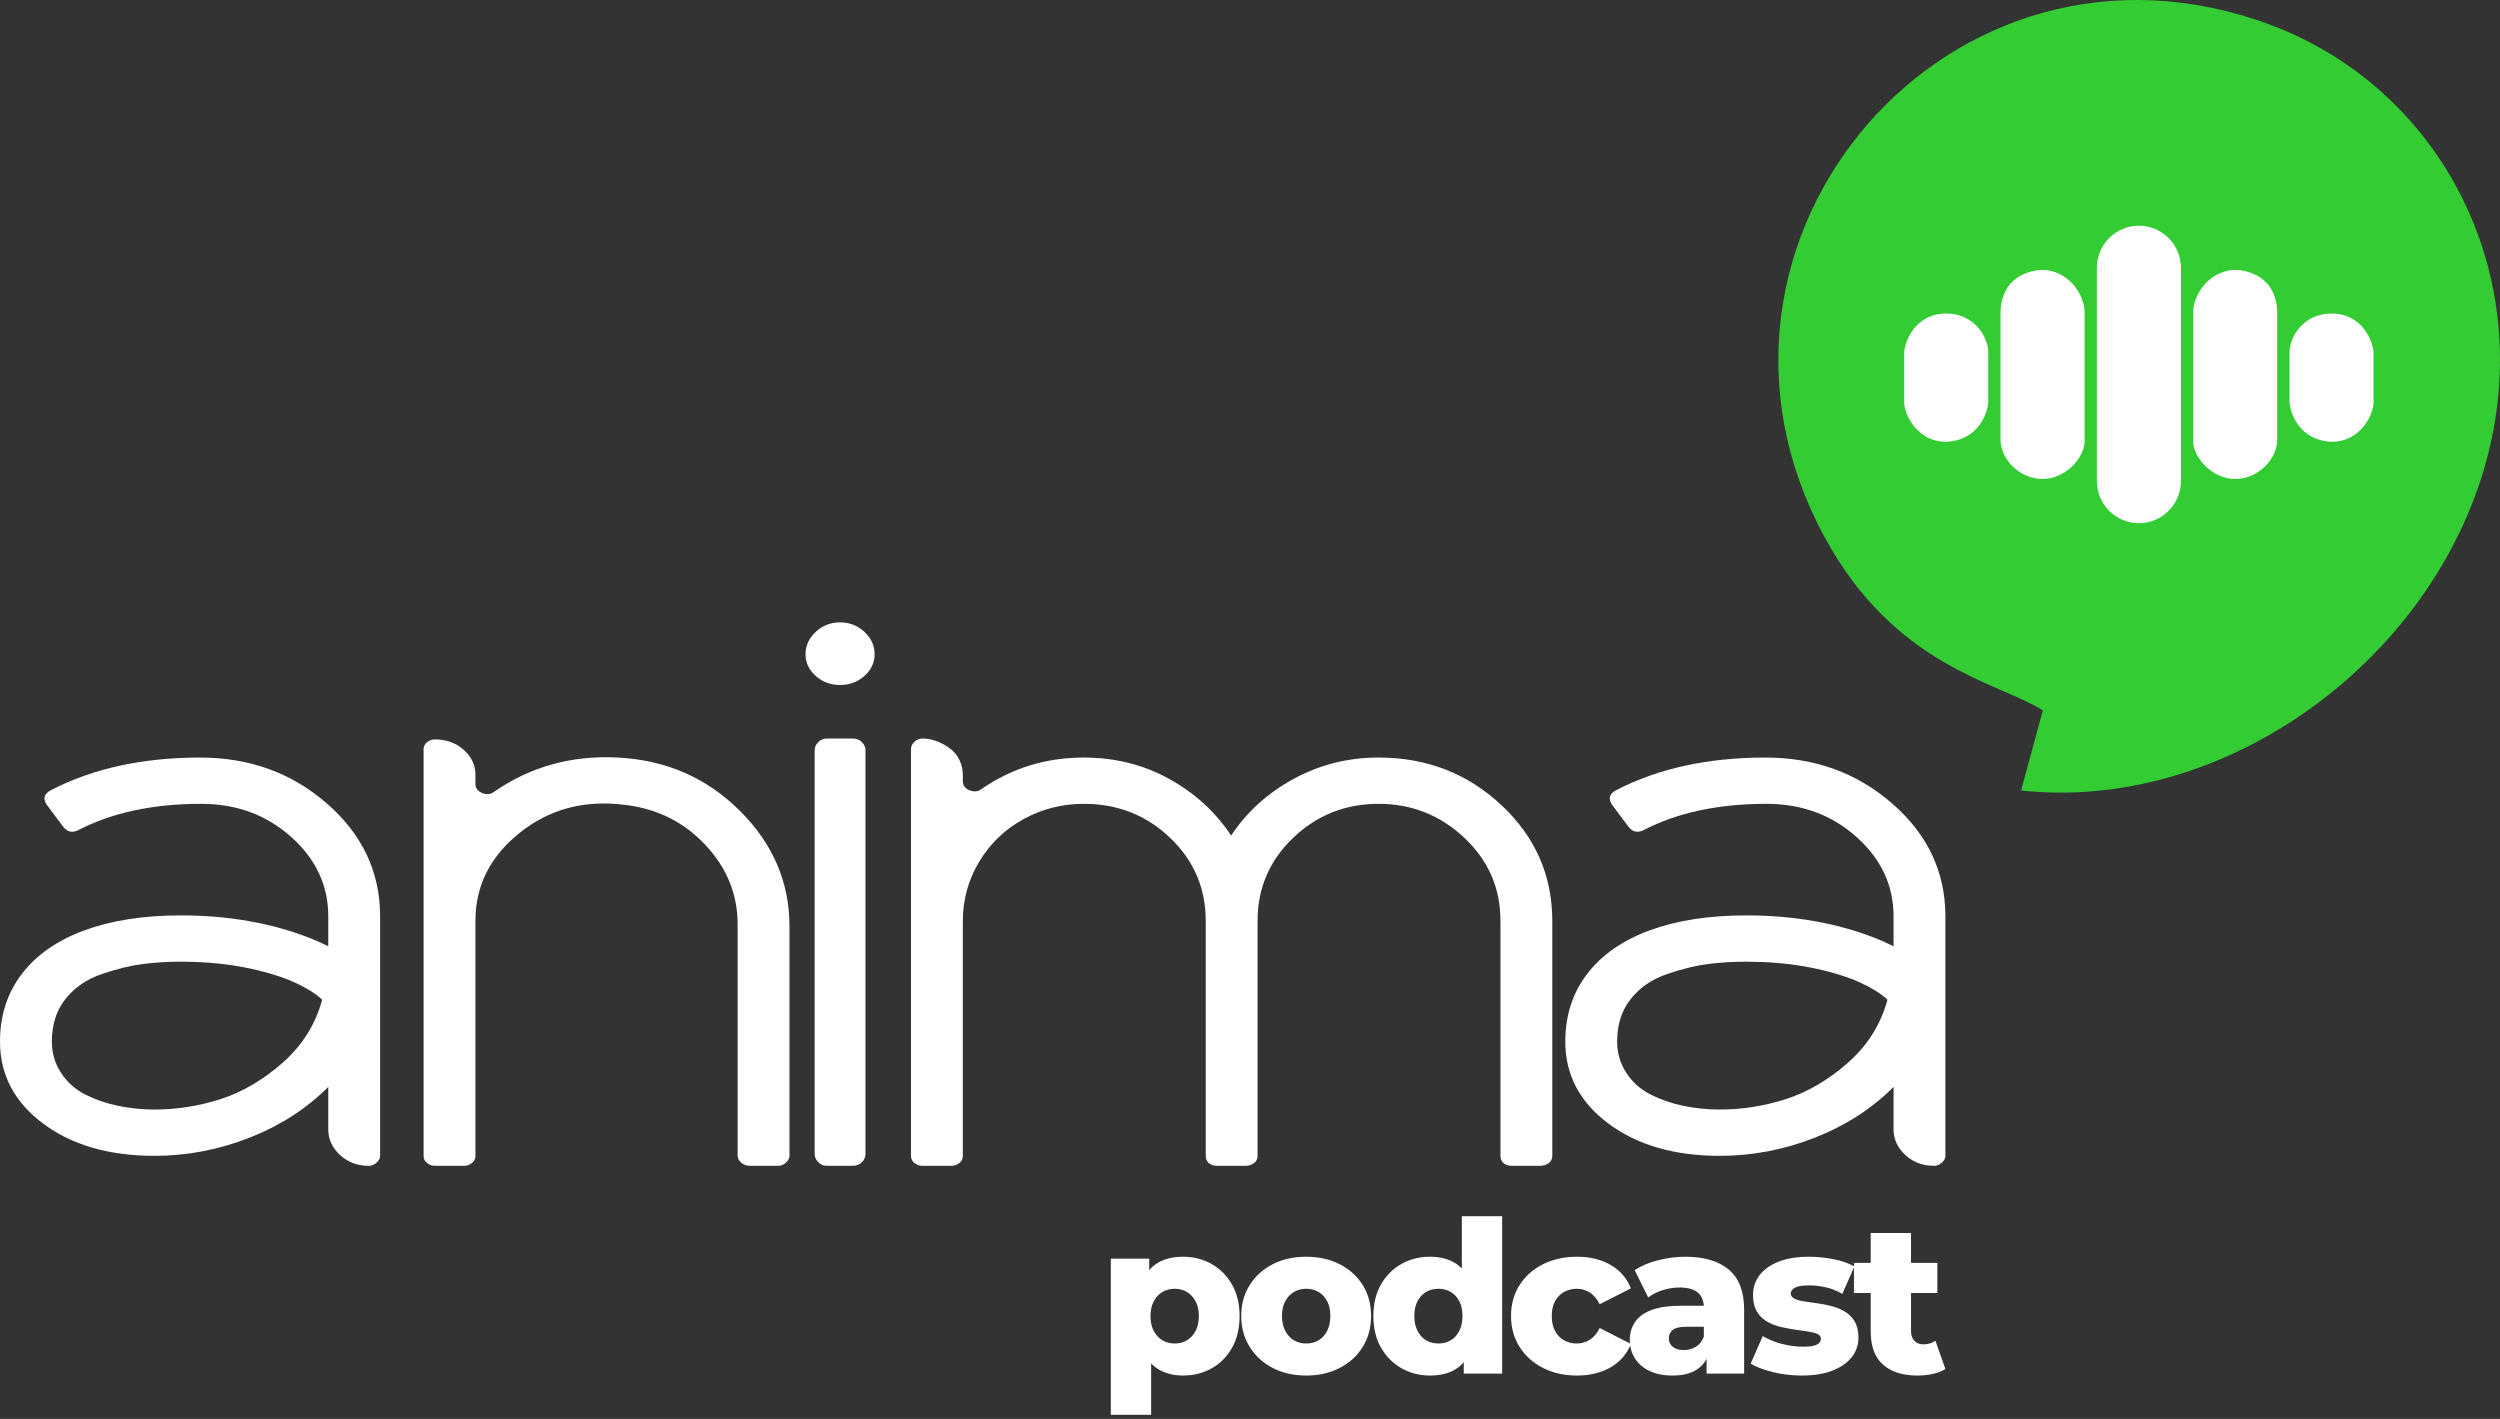 <svg xmlns="http://www.w3.org/2000/svg" width="296" height="168" viewBox="0 0 296 168" fill="none"><rect x="0" y="0" width="296" height="168" fill="#333333" stroke="none"/><path d="M18.291 136.85C12.916 136.85 8.524 135.578 5.114 133.037C1.704 130.494 0 127.254 0 123.316C0 120.236 0.862 117.57 2.587 115.313C4.312 113.056 6.778 111.338 9.988 110.157C13.196 108.975 17.007 108.384 21.419 108.384C27.034 108.384 32.128 109.278 36.702 111.069C37.262 111.285 37.985 111.607 38.867 112.036V108.492C38.867 104.839 37.403 101.707 34.475 99.093C31.547 96.479 27.997 95.172 23.826 95.172C18.13 95.172 13.277 96.211 9.266 98.287C8.543 98.646 7.941 98.503 7.461 97.858L5.536 95.28C5.055 94.564 5.215 93.99 6.017 93.562C10.99 90.983 16.887 89.695 23.706 89.695C29.562 89.695 34.575 91.521 38.748 95.173C42.919 98.826 45.006 103.265 45.006 108.493V136.851C45.006 137.137 44.866 137.406 44.584 137.657C44.304 137.907 44.002 138.033 43.681 138.033C42.318 138.033 41.174 137.603 40.252 136.744C39.329 135.884 38.867 134.882 38.867 133.736V128.688C36.3 131.265 33.191 133.271 29.542 134.703C25.892 136.135 22.143 136.851 18.291 136.851L18.291 136.85L18.291 136.85ZM21.421 113.862C19.897 113.862 18.412 113.951 16.967 114.13C15.524 114.309 13.899 114.703 12.094 115.312C10.289 115.92 8.844 116.905 7.762 118.265C6.679 119.625 6.138 121.309 6.138 123.313C6.138 124.674 6.499 125.909 7.222 127.02C7.943 128.13 8.906 128.988 10.109 129.598C11.312 130.206 12.617 130.654 14.021 130.94C15.425 131.226 16.849 131.37 18.292 131.37C20.939 131.37 23.546 130.958 26.113 130.135C28.68 129.311 31.127 127.879 33.453 125.838C35.779 123.796 37.345 121.309 38.145 118.373C37.345 117.584 36.02 116.797 34.174 116.009C30.404 114.577 26.153 113.862 21.419 113.862L21.421 113.862V113.862Z" fill="white"></path><path d="M56.292 109.03V136.85C56.292 137.208 56.151 137.494 55.87 137.709C55.589 137.925 55.288 138.031 54.967 138.031H51.477C51.156 138.031 50.856 137.925 50.574 137.709C50.293 137.493 50.153 137.208 50.153 136.85V88.728C50.153 88.37 50.293 88.084 50.574 87.869C50.856 87.655 51.156 87.547 51.477 87.547C52.84 87.547 53.985 87.958 54.907 88.782C55.83 89.606 56.291 90.59 56.291 91.736V92.81C56.291 93.311 56.553 93.669 57.073 93.883C57.594 94.098 58.056 94.063 58.457 93.776C62.789 90.769 67.683 89.408 73.138 89.693C78.833 89.979 83.647 92.074 87.578 95.977C91.508 99.879 93.474 104.445 93.474 109.672V136.849C93.474 137.134 93.334 137.404 93.052 137.655C92.771 137.905 92.47 138.031 92.149 138.031H88.78C88.38 138.031 88.038 137.905 87.758 137.655C87.477 137.404 87.337 137.136 87.337 136.849V109.458C87.337 105.878 86.053 102.727 83.486 100.005C80.92 97.284 77.711 95.708 73.859 95.278C69.126 94.706 65.015 95.816 61.526 98.609C58.036 101.401 56.291 104.876 56.291 109.028L56.292 109.03H56.292Z" fill="white"></path><path d="M102.473 88.836V136.635C102.473 136.994 102.333 137.316 102.052 137.603C101.771 137.888 101.389 138.033 100.909 138.033H97.901C97.5 138.033 97.158 137.89 96.879 137.603C96.597 137.317 96.457 136.995 96.457 136.635V88.836C96.457 88.477 96.597 88.155 96.879 87.869C97.16 87.583 97.5 87.439 97.901 87.439H100.909C101.389 87.439 101.771 87.582 102.052 87.869C102.333 88.154 102.473 88.477 102.473 88.836ZM102.353 74.819C103.154 75.571 103.556 76.448 103.556 77.45C103.556 78.453 103.156 79.312 102.353 80.028C101.55 80.744 100.588 81.101 99.465 81.101C98.342 81.101 97.379 80.743 96.577 80.028C95.775 79.312 95.375 78.453 95.375 77.45C95.375 76.447 95.775 75.569 96.577 74.819C97.379 74.067 98.342 73.691 99.465 73.691C100.588 73.691 101.55 74.067 102.353 74.819Z" fill="white"></path><path d="M114 109.03V136.85C114 137.208 113.859 137.494 113.578 137.709C113.297 137.925 112.996 138.031 112.675 138.031H109.185C108.864 138.031 108.564 137.925 108.282 137.709C108.001 137.493 107.861 137.208 107.861 136.85V88.728C107.861 88.37 108.001 88.065 108.282 87.816C108.564 87.566 108.864 87.44 109.185 87.44C109.827 87.44 110.449 87.565 111.051 87.816C111.653 88.067 112.174 88.371 112.616 88.728C113.057 89.087 113.397 89.534 113.638 90.071C113.878 90.608 113.998 91.163 113.998 91.736V92.488C113.998 92.989 114.26 93.347 114.781 93.562C115.302 93.776 115.763 93.741 116.165 93.454C119.775 90.947 123.826 89.694 128.319 89.694C132.009 89.694 135.378 90.536 138.426 92.219C141.474 93.902 143.922 96.139 145.767 98.932C147.611 96.139 150.078 93.902 153.166 92.219C156.254 90.536 159.603 89.694 163.214 89.694C168.909 89.694 173.762 91.573 177.775 95.334C181.785 99.094 183.791 103.659 183.791 109.029V136.849C183.791 137.208 183.651 137.493 183.369 137.708C183.088 137.924 182.748 138.031 182.347 138.031H178.978C178.578 138.031 178.257 137.924 178.016 137.708C177.776 137.493 177.655 137.207 177.655 136.849V109.029C177.655 105.162 176.231 101.886 173.383 99.201C170.535 96.515 167.146 95.172 163.215 95.172C159.285 95.172 155.914 96.515 153.106 99.201C150.299 101.886 148.895 105.162 148.895 109.029V136.849C148.895 137.208 148.755 137.493 148.474 137.708C148.192 137.924 147.852 138.031 147.451 138.031H144.082C143.682 138.031 143.361 137.924 143.12 137.708C142.88 137.493 142.759 137.207 142.759 136.849V109.029C142.759 105.162 141.355 101.886 138.546 99.201C135.74 96.515 132.329 95.172 128.319 95.172C125.752 95.172 123.365 95.781 121.159 96.998C118.953 98.214 117.21 99.898 115.925 102.046C114.642 104.194 114 106.522 114 109.028V109.03H114Z" fill="white"></path><path d="M203.622 136.85C198.247 136.85 193.856 135.578 190.446 133.037C187.035 130.494 185.331 127.254 185.331 123.316C185.331 120.236 186.193 117.57 187.918 115.313C189.643 113.056 192.109 111.338 195.319 110.157C198.527 108.975 202.338 108.384 206.751 108.384C212.365 108.384 217.459 109.278 222.033 111.069C222.593 111.285 223.316 111.607 224.198 112.036V108.492C224.198 104.839 222.734 101.707 219.806 99.093C216.878 96.479 213.328 95.172 209.157 95.172C203.461 95.172 198.608 96.211 194.597 98.287C193.876 98.646 193.273 98.503 192.791 97.858L190.866 95.28C190.385 94.564 190.545 93.99 191.347 93.562C196.32 90.983 202.216 89.695 209.036 89.695C214.892 89.695 219.905 91.521 224.078 95.173C228.249 98.826 230.335 103.265 230.335 108.493V136.851C230.335 137.137 230.195 137.406 229.914 137.657C229.632 137.907 229.331 138.033 229.011 138.033C227.648 138.033 226.503 137.603 225.582 136.744C224.659 135.884 224.197 134.882 224.197 133.736V128.688C221.63 131.265 218.521 133.271 214.872 134.703C211.222 136.135 207.473 136.851 203.62 136.851L203.622 136.85V136.85ZM206.751 113.862C205.226 113.862 203.742 113.951 202.297 114.13C200.854 114.309 199.231 114.703 197.425 115.312C195.62 115.92 194.174 116.905 193.093 118.265C192.009 119.625 191.469 121.309 191.469 123.313C191.469 124.674 191.829 125.909 192.552 127.02C193.273 128.13 194.236 128.988 195.44 129.598C196.642 130.206 197.947 130.654 199.35 130.94C200.754 131.226 202.178 131.37 203.622 131.37C206.27 131.37 208.877 130.958 211.443 130.135C214.01 129.311 216.458 127.879 218.784 125.838C221.109 123.796 222.674 121.309 223.476 118.373C222.674 117.584 221.35 116.797 219.505 116.009C215.734 114.577 211.482 113.862 206.75 113.862L206.751 113.862L206.751 113.862Z" fill="white"></path><path fill-rule="evenodd" clip-rule="evenodd" d="M239.298 93.593C261.2 95.972 283.79 81.326 292.425 60.307C302.388 36.057 290.569 11.075 268.841 2.95C230.93 -11.224 197.025 28.42 215.971 63.484C224.328 78.95 236.437 80.683 241.875 84.109L239.297 93.591L239.298 93.593H239.298Z" fill="#33CC33"></path><path d="M140.085 162.864C138.93 162.864 137.942 162.608 137.122 162.098C136.301 161.587 135.677 160.817 135.251 159.787C134.823 158.757 134.61 157.438 134.61 155.831C134.61 154.206 134.811 152.879 135.213 151.849C135.614 150.82 136.222 150.053 137.034 149.551C137.846 149.049 138.863 148.798 140.085 148.798C141.325 148.798 142.451 149.086 143.464 149.664C144.477 150.242 145.281 151.054 145.875 152.101C146.47 153.147 146.767 154.391 146.767 155.831C146.767 157.271 146.47 158.518 145.875 159.573C145.281 160.628 144.477 161.44 143.464 162.01C142.451 162.579 141.325 162.863 140.085 162.863L140.085 162.864ZM131.52 167.511V149.024H136.067V151.334L136.042 155.831L136.293 160.352V167.511H131.52H131.52ZM139.081 159.071C139.617 159.071 140.098 158.945 140.525 158.694C140.952 158.443 141.296 158.075 141.555 157.589C141.814 157.103 141.944 156.517 141.944 155.831C141.944 155.144 141.814 154.558 141.555 154.073C141.296 153.587 140.952 153.218 140.525 152.967C140.098 152.716 139.617 152.59 139.081 152.59C138.545 152.59 138.064 152.716 137.637 152.967C137.209 153.218 136.866 153.587 136.607 154.073C136.347 154.558 136.218 155.144 136.218 155.831C136.218 156.517 136.347 157.103 136.607 157.589C136.866 158.075 137.209 158.443 137.637 158.694C138.064 158.945 138.545 159.071 139.081 159.071ZM154.65 162.864C153.16 162.864 151.837 162.562 150.681 161.96C149.526 161.357 148.617 160.524 147.956 159.46C147.294 158.397 146.964 157.179 146.964 155.805C146.964 154.432 147.294 153.218 147.956 152.164C148.617 151.109 149.526 150.284 150.681 149.689C151.837 149.095 153.16 148.798 154.65 148.798C156.14 148.798 157.467 149.095 158.631 149.689C159.795 150.284 160.703 151.109 161.356 152.164C162.009 153.218 162.336 154.432 162.336 155.805C162.336 157.179 162.01 158.397 161.356 159.46C160.704 160.524 159.795 161.357 158.631 161.96C157.467 162.562 156.14 162.864 154.65 162.864ZM154.65 159.071C155.202 159.071 155.692 158.945 156.119 158.694C156.546 158.443 156.886 158.07 157.137 157.576C157.388 157.083 157.513 156.492 157.513 155.805C157.513 155.119 157.388 154.537 157.137 154.06C156.886 153.583 156.546 153.218 156.119 152.967C155.692 152.716 155.202 152.59 154.65 152.59C154.114 152.59 153.633 152.716 153.205 152.967C152.779 153.218 152.435 153.583 152.176 154.06C151.916 154.537 151.786 155.119 151.786 155.805C151.786 156.492 151.916 157.083 152.176 157.576C152.435 158.07 152.779 158.443 153.205 158.694C153.633 158.945 154.114 159.071 154.65 159.071ZM169.315 162.864C168.075 162.864 166.949 162.575 165.936 161.997C164.923 161.419 164.115 160.607 163.512 159.561C162.909 158.514 162.608 157.263 162.608 155.805C162.608 154.366 162.909 153.122 163.512 152.076C164.115 151.029 164.923 150.221 165.936 149.652C166.949 149.082 168.075 148.798 169.315 148.798C170.487 148.798 171.479 149.049 172.291 149.551C173.103 150.054 173.719 150.824 174.137 151.862C174.556 152.9 174.765 154.215 174.765 155.805C174.765 157.43 174.564 158.761 174.162 159.799C173.761 160.838 173.158 161.608 172.354 162.11C171.55 162.613 170.537 162.864 169.315 162.864H169.315ZM170.319 159.071C170.855 159.071 171.336 158.945 171.764 158.694C172.191 158.443 172.53 158.07 172.781 157.576C173.032 157.083 173.158 156.492 173.158 155.805C173.158 155.119 173.032 154.537 172.781 154.06C172.53 153.583 172.191 153.218 171.764 152.967C171.336 152.716 170.855 152.59 170.319 152.59C169.766 152.59 169.277 152.716 168.85 152.967C168.423 153.218 168.084 153.583 167.832 154.06C167.581 154.537 167.456 155.119 167.456 155.805C167.456 156.492 167.581 157.083 167.832 157.576C168.084 158.07 168.423 158.443 168.85 158.694C169.277 158.945 169.766 159.071 170.319 159.071ZM173.308 162.637V160.302L173.333 155.805L173.082 151.309V144H177.855V162.637H173.308H173.308ZM186.717 162.864C185.21 162.864 183.866 162.562 182.686 161.96C181.505 161.357 180.58 160.524 179.91 159.46C179.24 158.397 178.905 157.179 178.905 155.805C178.905 154.432 179.24 153.218 179.91 152.164C180.58 151.109 181.505 150.284 182.686 149.689C183.866 149.095 185.21 148.798 186.717 148.798C188.258 148.798 189.589 149.124 190.711 149.777C191.833 150.43 192.628 151.352 193.097 152.54L189.405 154.424C189.086 153.788 188.693 153.323 188.224 153.03C187.755 152.737 187.244 152.59 186.692 152.59C186.139 152.59 185.637 152.716 185.185 152.967C184.733 153.218 184.377 153.583 184.117 154.06C183.858 154.537 183.728 155.119 183.728 155.805C183.728 156.509 183.858 157.103 184.117 157.589C184.377 158.075 184.733 158.443 185.185 158.694C185.637 158.945 186.139 159.071 186.692 159.071C187.244 159.071 187.755 158.924 188.224 158.631C188.693 158.338 189.086 157.874 189.405 157.238L193.097 159.121C192.628 160.31 191.833 161.231 190.711 161.884C189.589 162.537 188.258 162.864 186.717 162.864V162.864ZM202.06 162.637V160.101L201.733 159.473V154.801C201.733 154.047 201.503 153.465 201.043 153.055C200.582 152.645 199.849 152.44 198.845 152.44C198.192 152.44 197.53 152.545 196.861 152.754C196.191 152.963 195.621 153.252 195.152 153.62L193.545 150.38C194.315 149.878 195.24 149.488 196.321 149.212C197.401 148.936 198.476 148.798 199.548 148.798C201.758 148.798 203.471 149.304 204.685 150.317C205.899 151.33 206.506 152.917 206.506 155.077V162.637H202.06ZM198.041 162.864C196.953 162.864 196.031 162.68 195.278 162.311C194.524 161.943 193.951 161.44 193.557 160.804C193.164 160.168 192.967 159.456 192.967 158.669C192.967 157.832 193.181 157.108 193.608 156.496C194.035 155.885 194.692 155.416 195.58 155.09C196.467 154.763 197.614 154.6 199.021 154.6H202.236V157.087H199.674C198.903 157.087 198.364 157.212 198.054 157.463C197.744 157.715 197.589 158.049 197.589 158.468C197.589 158.886 197.748 159.222 198.066 159.473C198.384 159.724 198.82 159.849 199.372 159.849C199.892 159.849 200.365 159.72 200.792 159.46C201.219 159.201 201.532 158.803 201.734 158.267L202.386 160.026C202.135 160.963 201.646 161.67 200.917 162.148C200.189 162.625 199.23 162.864 198.041 162.864ZM213.308 162.864C212.153 162.864 211.027 162.73 209.93 162.462C208.833 162.194 207.95 161.859 207.28 161.457L208.712 158.192C209.348 158.577 210.093 158.882 210.948 159.109C211.801 159.335 212.639 159.448 213.459 159.448C214.263 159.448 214.82 159.364 215.13 159.197C215.439 159.029 215.594 158.803 215.594 158.519C215.594 158.25 215.448 158.054 215.155 157.928C214.862 157.803 214.476 157.706 213.999 157.639C213.522 157.572 212.999 157.497 212.429 157.413C211.86 157.33 211.287 157.216 210.709 157.074C210.131 156.932 209.604 156.714 209.126 156.421C208.649 156.128 208.268 155.73 207.983 155.228C207.699 154.726 207.556 154.089 207.556 153.319C207.556 152.448 207.812 151.674 208.323 150.996C208.833 150.318 209.583 149.782 210.571 149.388C211.559 148.995 212.764 148.798 214.187 148.798C215.142 148.798 216.109 148.894 217.089 149.087C218.068 149.279 218.893 149.568 219.563 149.953L218.131 153.194C217.462 152.808 216.791 152.545 216.122 152.402C215.452 152.26 214.815 152.189 214.213 152.189C213.409 152.189 212.844 152.281 212.517 152.465C212.191 152.649 212.027 152.875 212.027 153.143C212.027 153.411 212.17 153.616 212.455 153.759C212.739 153.901 213.12 154.01 213.597 154.085C214.075 154.16 214.598 154.236 215.167 154.311C215.737 154.387 216.31 154.499 216.888 154.65C217.466 154.801 217.993 155.023 218.47 155.316C218.947 155.609 219.328 156.002 219.613 156.496C219.898 156.99 220.04 157.622 220.04 158.393C220.04 159.23 219.785 159.984 219.274 160.653C218.763 161.323 218.01 161.859 217.013 162.261C216.017 162.663 214.782 162.864 213.308 162.864L213.308 162.864ZM227.019 162.864C225.277 162.864 223.921 162.433 222.95 161.57C221.978 160.708 221.493 159.406 221.493 157.664V145.984H226.265V157.614C226.265 158.1 226.399 158.481 226.667 158.757C226.935 159.033 227.278 159.171 227.697 159.171C228.266 159.171 228.752 159.029 229.154 158.745L230.334 162.085C229.932 162.353 229.439 162.55 228.853 162.675C228.266 162.801 227.655 162.864 227.019 162.864L227.019 162.864ZM219.508 153.093V149.526H229.38V153.093H219.508Z" fill="white"></path><path fill-rule="evenodd" clip-rule="evenodd" d="M225.457 41.789C225.457 43.749 225.457 45.71 225.457 47.672C225.457 48.996 226.957 52.339 230.433 52.305C234.333 52.141 235.41 48.75 235.41 47.426V41.79C235.41 39.756 233.645 37.114 230.433 37.121C226.597 37.129 225.457 40.706 225.457 41.79V41.789V41.789Z" fill="white"></path><path fill-rule="evenodd" clip-rule="evenodd" d="M241.839 31.958C240.507 31.961 239.01 32.53 238.114 33.496C237.173 34.513 236.862 35.95 236.862 36.933V39.751V42.081V52.082C236.862 54.328 239.103 56.713 241.839 56.713C244.577 56.713 246.816 54.153 246.816 52.229V42.081V39.708V36.935C246.816 35.964 246.323 34.626 245.406 33.617C244.506 32.627 243.195 31.958 241.839 31.958V31.958H241.839Z" fill="white"></path><path fill-rule="evenodd" clip-rule="evenodd" d="M281.026 41.789C281.026 43.749 281.026 45.71 281.026 47.672C281.026 48.996 279.526 52.339 276.05 52.305C272.151 52.141 271.073 48.75 271.073 47.426V41.79C271.073 39.756 272.839 37.114 276.05 37.121C279.886 37.129 281.026 40.706 281.026 41.79V41.789V41.789Z" fill="white"></path><path fill-rule="evenodd" clip-rule="evenodd" d="M264.645 31.958C265.978 31.961 267.474 32.53 268.37 33.496C269.313 34.513 269.622 35.95 269.622 36.933V39.751V42.081V52.082C269.622 54.328 267.382 56.713 264.645 56.713C261.908 56.713 259.668 54.153 259.668 52.229V42.081V39.708V36.935C259.668 35.964 260.161 34.626 261.078 33.617C261.979 32.627 263.288 31.958 264.645 31.958V31.958H264.645Z" fill="white"></path><path fill-rule="evenodd" clip-rule="evenodd" d="M253.243 26.724C255.981 26.724 258.22 28.965 258.22 31.701V56.97C258.22 59.706 255.979 61.947 253.243 61.947C250.504 61.947 248.266 59.706 248.266 56.97V31.701C248.266 28.964 250.507 26.724 253.243 26.724Z" fill="white"></path></svg>
